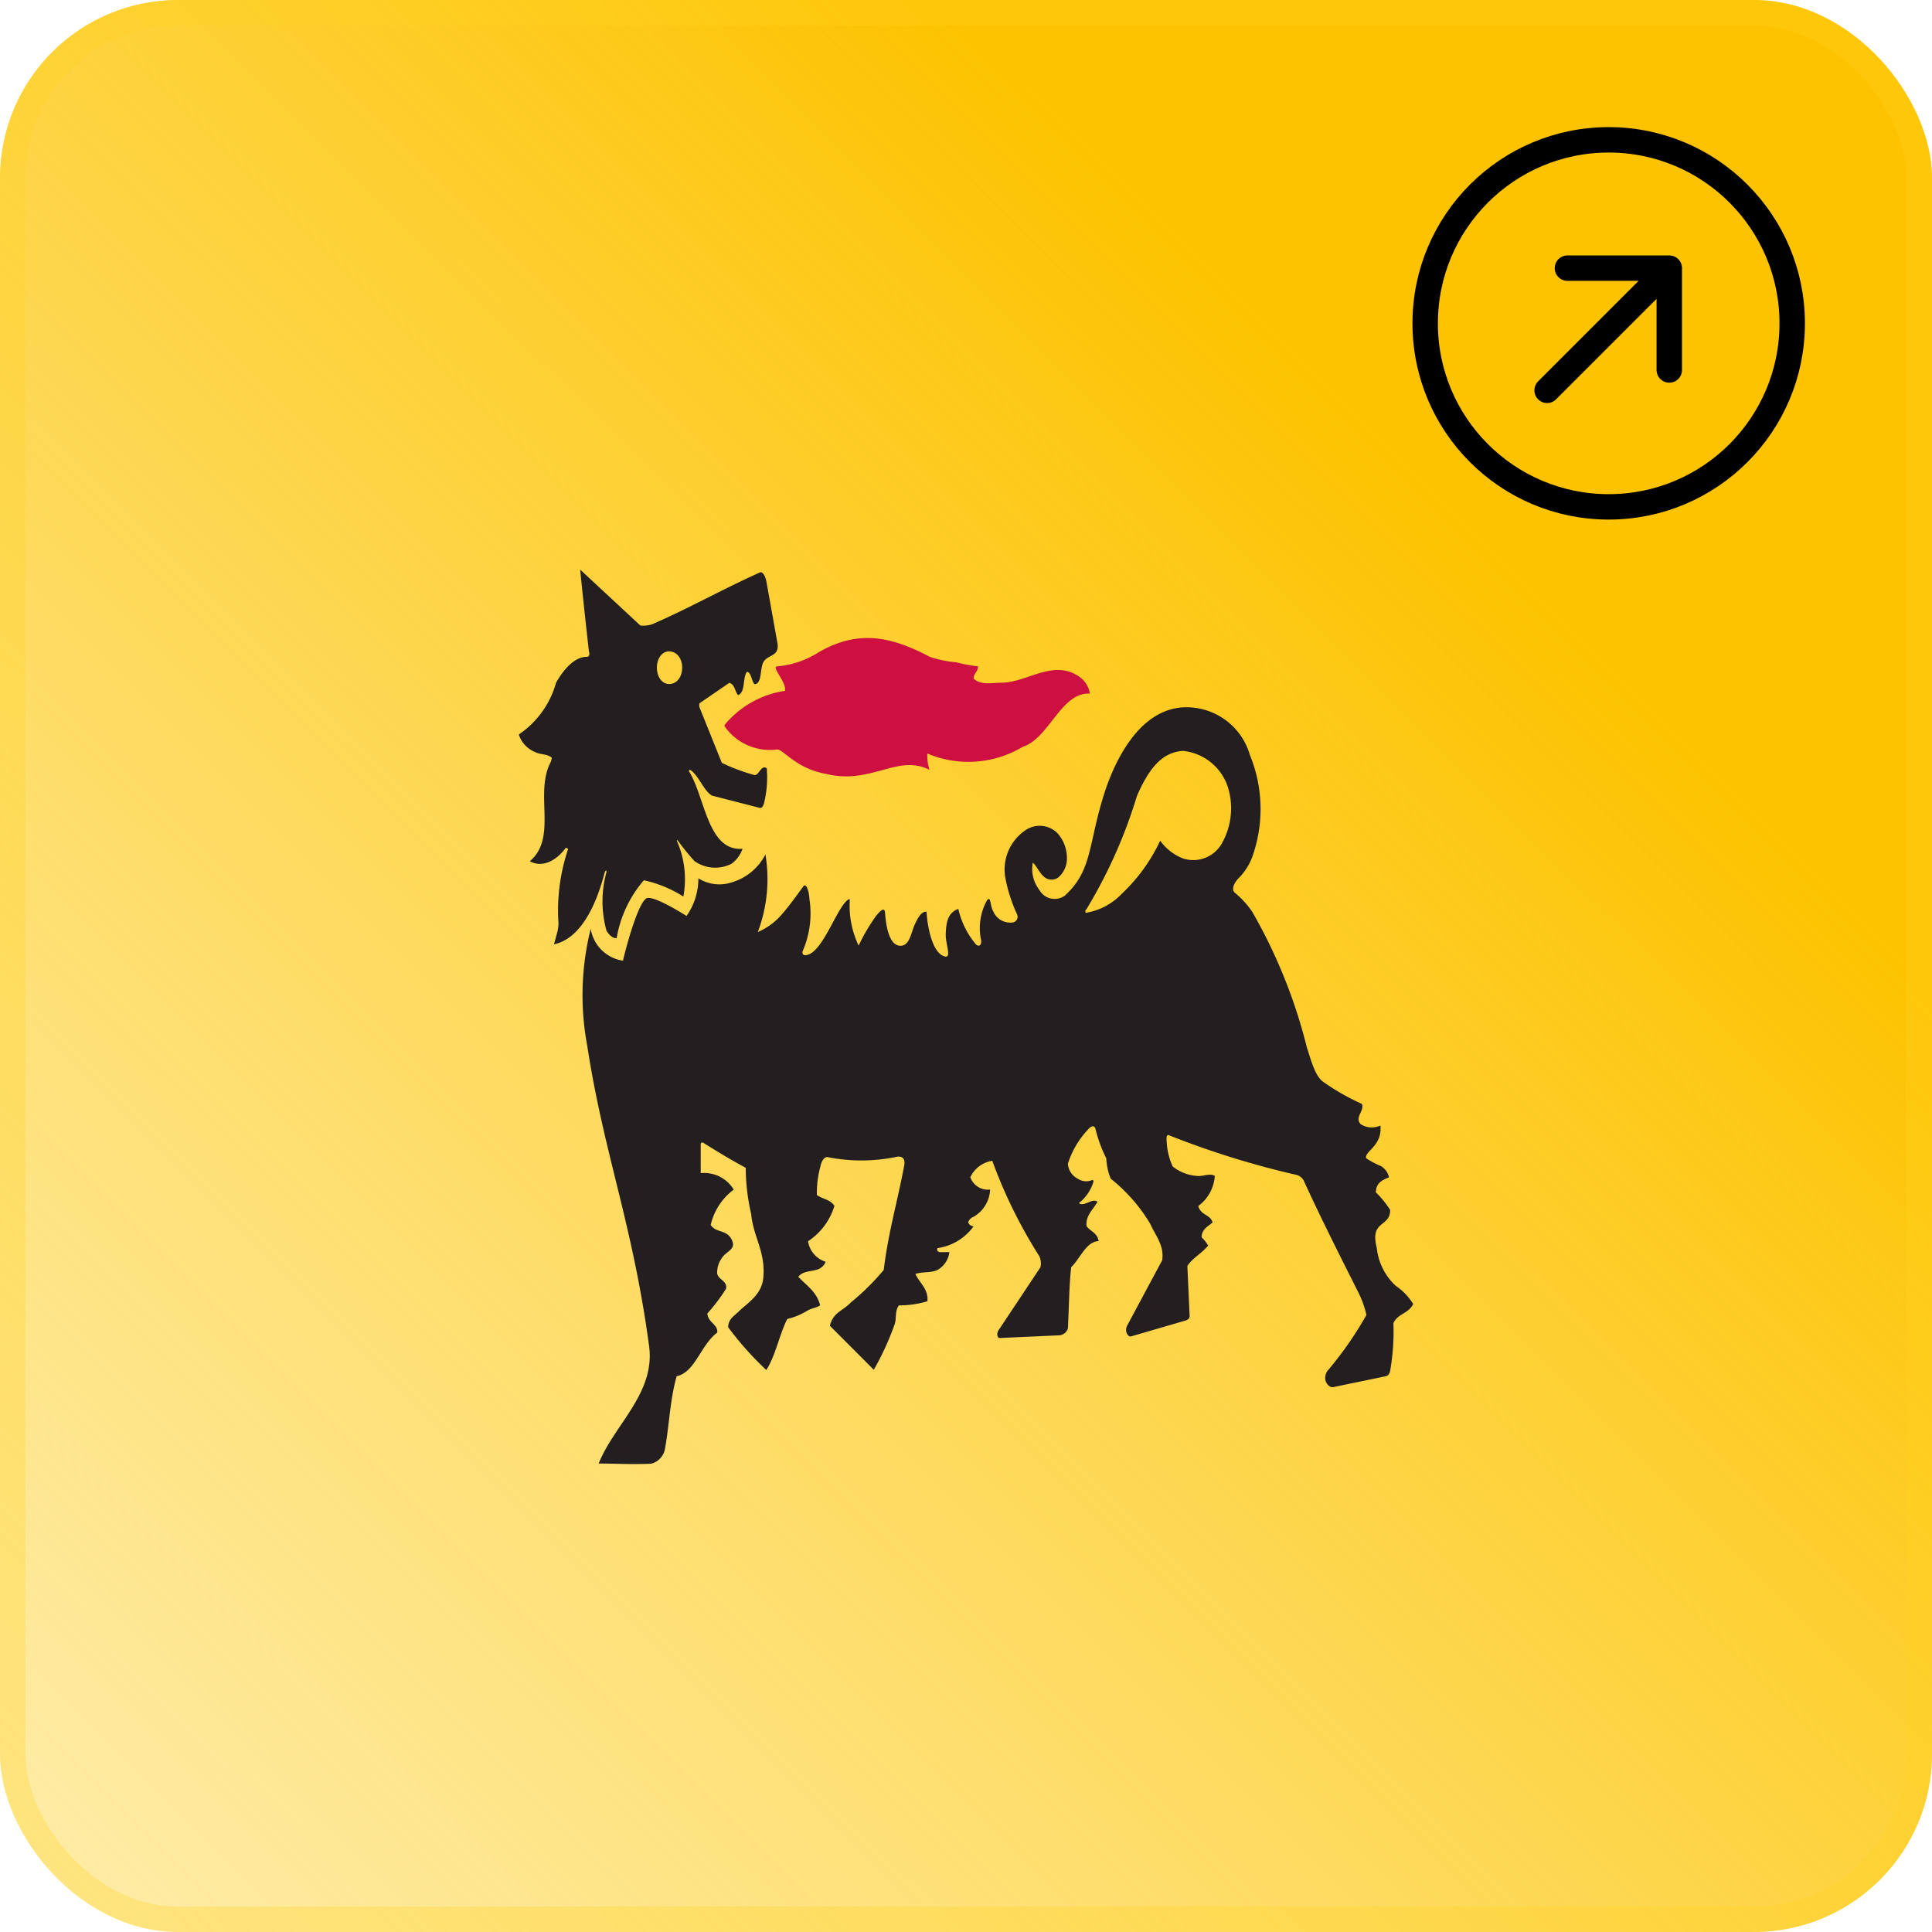 <svg xmlns="http://www.w3.org/2000/svg" xmlns:xlink="http://www.w3.org/1999/xlink" width="76" height="76" viewBox="0 0 76 76">
  <defs>
    <linearGradient id="linear-gradient" x1="0.754" y1="0.266" x2="-0.123" y2="1.146" gradientUnits="objectBoundingBox">
      <stop offset="0" stop-color="#fdc300"/>
      <stop offset="1" stop-color="#fed437" stop-opacity="0.29"/>
    </linearGradient>
  </defs>
  <g id="Header-Icona-Azioni-Eni" transform="translate(-317 -1987)">
    <g id="Group_24872" data-name="Group 24872" transform="translate(317 1987)">
      <g id="Rectangle_10763" data-name="Rectangle 10763" stroke="rgba(255,212,31,0.29)" stroke-width="1" fill="url(#linear-gradient)">
        <rect width="76" height="76" rx="7" stroke="none"/>
        <rect x="0.5" y="0.5" width="75" height="75" rx="6.5" fill="none"/>
      </g>
      <g id="Group_24869" data-name="Group 24869" transform="translate(55.563 5.001)">
        <path id="Icon_akar-arrow-up-right" data-name="Icon akar-arrow-up-right" d="M13.807,9,9,13.807M9.8,9h4.006v4.006" transform="translate(-3.704 -3.453)" fill="none" stroke="#000" stroke-linecap="round" stroke-linejoin="round" stroke-width="1"/>
        <g id="Ellipse_1116" data-name="Ellipse 1116" fill="none" stroke="#000" stroke-width="1">
          <circle cx="7.719" cy="7.719" r="7.719" stroke="none"/>
          <circle cx="7.719" cy="7.719" r="7.219" fill="none"/>
        </g>
      </g>
    </g>
    <g id="Logo-Eni" transform="translate(3902.408 18247.406)">
      <path id="Path_50476" data-name="Path 50476" d="M33.73,16.635a.973.973,0,0,0-.387-.644c-1.034-.749-2.072.216-3.106.216-.389,0-.777.108-1.079-.161,0-.216.174-.27.174-.483a5.753,5.753,0,0,1-.861-.161,4.3,4.3,0,0,1-1.038-.214c-1.424-.748-2.758-1.128-4.4-.162a3.573,3.573,0,0,1-1.6.537c-.259,0,.387.643.3.964a3.807,3.807,0,0,0-2.372,1.341v.053a2.18,2.18,0,0,0,2.069.912c.258,0,.732.751,1.939.964,1.768.428,2.8-.8,4.053-.163a1.82,1.82,0,0,1-.085-.643,4.143,4.143,0,0,0,3.753-.264c1.034-.325,1.509-2.147,2.63-2.092Z" transform="translate(-3576.266 -16249.756)" fill="#cd1041"/>
      <path id="Path_50477" data-name="Path 50477" d="M30.67,25.456c-.148-.248-.088-.645-.253-.443a2.245,2.245,0,0,0-.229,1.572c.019.261-.144.234-.209.153a3.278,3.278,0,0,1-.689-1.39c-.431.158-.478.555-.495.99-.015.368.236.939-.024.884-.473-.1-.689-1.07-.732-1.766-.169,0-.3.129-.489.567-.13.321-.2.826-.587.771s-.515-.733-.556-1.289c-.015-.29-.253,0-.339.1a7.481,7.481,0,0,0-.7,1.186,3.628,3.628,0,0,1-.345-1.822l-.044,0c-.473.27-1.034,2.2-1.724,2.2-.087,0-.115-.108-.087-.161a3.714,3.714,0,0,0,.266-2.041c-.011-.246-.108-.674-.246-.5,0,0-.565.792-.795,1.04a2.578,2.578,0,0,1-.991.751,5.877,5.877,0,0,0,.3-3.052,2.182,2.182,0,0,1-1.333,1.1,1.549,1.549,0,0,1-1.305-.162,2.562,2.562,0,0,1-.465,1.481s-1.192-.762-1.537-.707c-.3.053-.748,1.558-.965,2.467a1.509,1.509,0,0,1-1.268-1.253,10.744,10.744,0,0,0-.135,4.607c.642,4.209,1.785,6.993,2.432,11.809.248,1.858-1.378,3.09-1.984,4.618.691,0,1.292.041,2.067.006a.737.737,0,0,0,.539-.57c.166-.893.2-1.959.462-2.87.731-.159.946-1.234,1.594-1.715.044-.322-.344-.376-.389-.75a7.328,7.328,0,0,0,.733-.967c.088-.321-.345-.376-.345-.643a.954.954,0,0,1,.166-.546c.17-.307.616-.347.4-.766-.207-.393-.6-.24-.82-.563a2.4,2.4,0,0,1,.907-1.392,1.359,1.359,0,0,0-1.3-.647V34.621c0-.15.132-.053.132-.053.6.374,1.036.639,1.639.964a8.24,8.24,0,0,0,.214,1.821c.086.91.577,1.49.476,2.516-.069.682-.643.991-.986,1.335-.145.146-.395.276-.395.6a12.508,12.508,0,0,0,1.5,1.683c.357-.543.524-1.418.825-2.007a2.757,2.757,0,0,0,.778-.319c.172-.108.345-.109.516-.217-.128-.534-.561-.8-.86-1.125.17-.216.437-.2.689-.268a.525.525,0,0,0,.388-.323,1,1,0,0,1-.693-.806,2.558,2.558,0,0,0,1.038-1.392c-.174-.264-.475-.264-.691-.428a3.9,3.9,0,0,1,.144-1.14c.033-.176.135-.353.264-.353a6.773,6.773,0,0,0,2.722-.007s.374-.1.308.325c-.258,1.394-.637,2.676-.808,4.123a9.472,9.472,0,0,1-1.3,1.284c-.3.325-.688.376-.818.913l1.726,1.731a10.831,10.831,0,0,0,.819-1.785c.084-.214,0-.533.172-.749a3.837,3.837,0,0,0,1.119-.162c.044-.484-.3-.7-.473-1.074.3-.106.689-.015.949-.206a.932.932,0,0,0,.388-.651h-.3c-.084,0-.214,0-.17-.158a2.121,2.121,0,0,0,1.423-.859.236.236,0,0,1-.214-.159.361.361,0,0,1,.214-.216,1.293,1.293,0,0,0,.649-1.072.729.729,0,0,1-.778-.483,1.145,1.145,0,0,1,.864-.647,19.219,19.219,0,0,0,1.851,3.754.682.682,0,0,1,.044.432l-1.638,2.463c-.086.109-.086.322.044.322l2.329-.106a.383.383,0,0,0,.344-.269c.044-.8.044-1.609.129-2.41.346-.328.6-1.024,1.08-1.024-.045-.318-.3-.373-.474-.586-.044-.431.256-.647.429-.964-.214-.162-.517.213-.732.053a1.694,1.694,0,0,0,.561-.8c.044-.132-.044-.106-.044-.106a.591.591,0,0,1-.559-.054.714.714,0,0,1-.39-.592,3.536,3.536,0,0,1,.783-1.334c.121-.14.244-.2.3-.044a5.216,5.216,0,0,0,.427,1.166,2.48,2.48,0,0,0,.172.8,6.582,6.582,0,0,1,1.551,1.768c.217.484.563.858.476,1.444l-1.381,2.576a.389.389,0,0,0-.033.231c.015.08.095.217.188.188l2.174-.633.109-.066.024-.092L38.3,39.391c.216-.322.561-.486.818-.8a1.528,1.528,0,0,0-.257-.323c0-.324.257-.429.431-.587-.088-.323-.473-.272-.562-.647a1.594,1.594,0,0,0,.649-1.178c-.129-.11-.422-.011-.594,0a1.72,1.72,0,0,1-1.061-.374,2.672,2.672,0,0,1-.242-1.124s0-.141.086-.109a34.423,34.423,0,0,0,5,1.557.459.459,0,0,1,.3.213c.689,1.5,1.38,2.868,2.12,4.341a3.936,3.936,0,0,1,.356.961A14.143,14.143,0,0,1,43.8,43.534c-.213.36.064.66.233.627l2.07-.429s.144-.019.175-.219a9.059,9.059,0,0,0,.128-1.873c.172-.374.6-.374.777-.75a2.342,2.342,0,0,0-.685-.714,2.378,2.378,0,0,1-.748-1.5c-.28-1.1.528-.785.528-1.488a4.049,4.049,0,0,0-.561-.689c0-.378.257-.484.517-.593a.72.72,0,0,0-.3-.432,3.473,3.473,0,0,1-.6-.317c-.086-.268.647-.482.559-1.288a.8.8,0,0,1-.774-.053c-.259-.268.17-.538.043-.8a8.9,8.9,0,0,1-1.51-.86c-.335-.225-.491-.887-.647-1.341a20.728,20.728,0,0,0-2.155-5.357,3.535,3.535,0,0,0-.691-.753c-.111-.106-.068-.336.165-.572a2.363,2.363,0,0,0,.526-.822,5.6,5.6,0,0,0-.09-4.018,2.594,2.594,0,0,0-2.5-1.877c-1.592,0-2.628,1.608-3.189,3.27-.689,2.089-.475,3.125-1.594,4.142a.686.686,0,0,1-1-.229,1.338,1.338,0,0,1-.257-1.072c.131.108.262.4.422.539a.449.449,0,0,0,.572.051.973.973,0,0,0,.347-.8,1.451,1.451,0,0,0-.391-.968.991.991,0,0,0-1.3-.052,1.86,1.86,0,0,0-.732,1.821A6.157,6.157,0,0,0,31.6,25.56a.229.229,0,0,1-.2.325.73.73,0,0,1-.732-.429Zm-11.556-8.2,1.166-.8c.214.052.214.319.343.484.3-.11.173-.648.346-.916.172,0,.172.323.3.484.3,0,.214-.588.346-.857.17-.321.645-.213.561-.751l-.432-2.412c-.052-.286-.176-.418-.261-.375-1.55.7-2.76,1.394-4.226,2.034a1.162,1.162,0,0,1-.473.055L14.414,12c.129,1.286.258,2.468.345,3.218.042.159,0,.214-.088.214-.473,0-.9.482-1.205,1.017A3.63,3.63,0,0,1,12,18.487a1.108,1.108,0,0,0,.647.693c.216.11.432.055.649.217a.623.623,0,0,1-.088.268c-.561,1.234.3,2.9-.775,3.807.475.267,1.034,0,1.422-.534l.086.053a7.574,7.574,0,0,0-.388,2.787,1.35,1.35,0,0,1-.043.5s-.08.31-.129.463c1.384-.281,1.9-2.485,2.009-2.863l.049-.048.011.069a4.3,4.3,0,0,0,0,2.306c.09.154.244.31.4.291a4.673,4.673,0,0,1,1.07-2.274,4.767,4.767,0,0,1,1.554.641,3.748,3.748,0,0,0-.259-2.2l.005-.026.037.026a10.141,10.141,0,0,0,.649.8,1.409,1.409,0,0,0,1.465.107,1.214,1.214,0,0,0,.43-.588c-1.38.108-1.468-2.037-2.112-3.057l.042-.055c.347.217.521.806.863,1.02l1.885.484c.128.033.176-.216.176-.216a4.261,4.261,0,0,0,.1-1.339c-.214-.163-.3.266-.475.266a7.528,7.528,0,0,1-1.293-.482l-.862-2.144c-.064-.163,0-.214,0-.214Zm15.167,8.161.055-.066a19.425,19.425,0,0,0,1.981-4.45c.517-1.177,1.036-1.717,1.812-1.769A2.076,2.076,0,0,1,39.9,20.579a2.8,2.8,0,0,1-.217,2.144,1.292,1.292,0,0,1-1.553.641,2.006,2.006,0,0,1-.9-.7,6.819,6.819,0,0,1-1.511,2.089,2.5,2.5,0,0,1-1.422.75l-.012-.092ZM18.426,15.858c0,.376-.216.644-.517.644-.262,0-.476-.268-.476-.644s.214-.64.475-.64c.3,0,.519.267.519.64Z" transform="translate(-3577 -16250)" fill="#231f20"/>
    </g>
  </g>
</svg>
